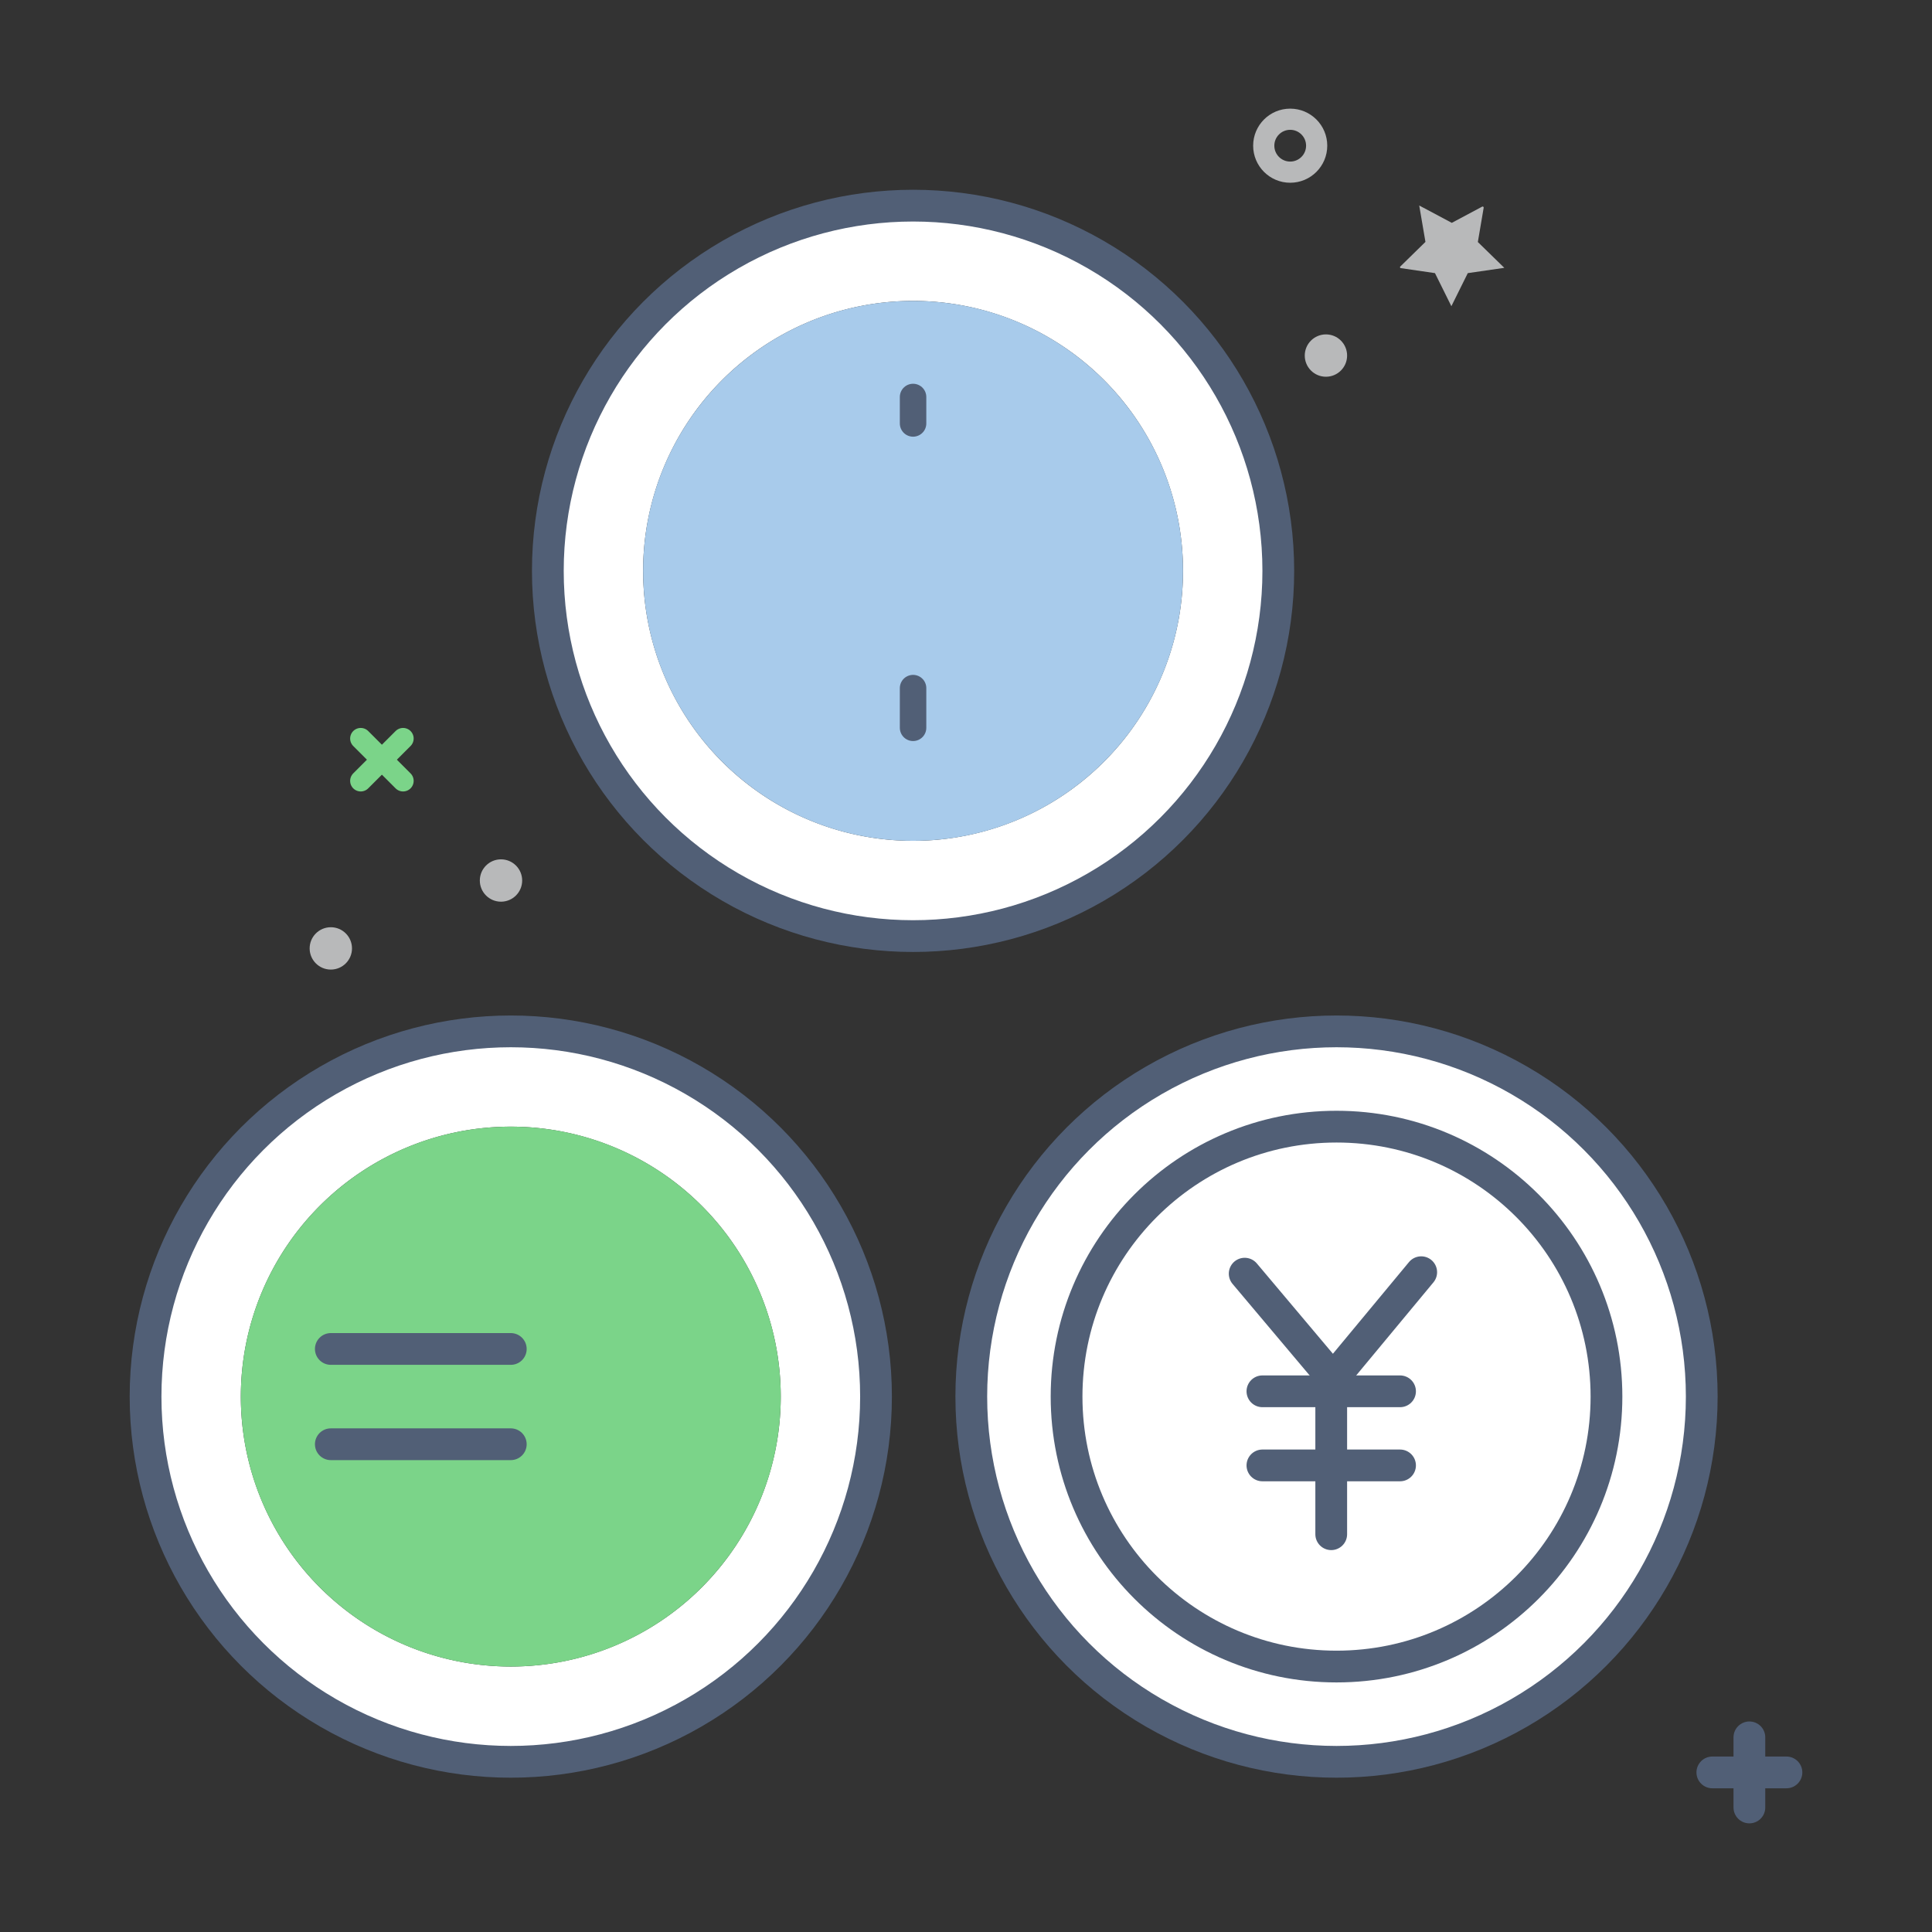 <?xml version="1.0" encoding="UTF-8" standalone="yes"?>
<svg width="800px" height="800px" viewBox="0 0 146 146" xmlns="http://www.w3.org/2000/svg">
  <rect x="0" y="0" width="146" height="146" fill="#333333" stroke="none"/>
  <title>001-business</title>
  <rect x="0.5" y="0.5" width="145" height="145" fill="none"/>
  <path d="M101,77.94a27.6,27.6,0,1,1-27.6,27.6A27.6,27.6,0,0,1,101,77.94Zm20.4,27.6a20.4,20.4,0,1,0-20.4,20.4A20.4,20.4,0,0,0,121.4,105.54Z" fill="#ffffff"/>
  <path d="M69,15.54a27.6,27.6,0,1,1-27.6,27.6A27.6,27.6,0,0,1,69,15.54Zm20.4,27.6A20.4,20.4,0,1,0,69,63.54,20.4,20.4,0,0,0,89.4,43.14Z" fill="#ffffff"/>
  <path d="M38.6,77.94A27.6,27.6,0,1,1,11,105.54,27.6,27.6,0,0,1,38.6,77.94ZM59,105.54a20.4,20.4,0,1,0-20.4,20.4A20.4,20.4,0,0,0,59,105.54Z" fill="#ffffff"/>
  <path d="M47.86,113.26a11.6,11.6,0,1,1-.34-16.06" fill="none" stroke="#515f76" stroke-linecap="round" stroke-miterlimit="10" stroke-width="2.4"/>
  <path d="M69.2,42.74c2.87,0,5.2,2.06,5.2,4.6s-2.33,4.6-5.2,4.6S64,49.88,64,47.34" fill="none" stroke="#515f76" stroke-linecap="round" stroke-miterlimit="10" stroke-width="2.4"/>
  <path d="M74.4,38.14c0-2.54-2.33-4.6-5.2-4.6S64,35.6,64,38.14s2.33,4.6,5.2,4.6" fill="none" stroke="#515f76" stroke-linecap="round" stroke-miterlimit="10" stroke-width="2.4"/>
  <path d="M109.71,16.84L112,15.62a0.08,0.08,0,0,1,.12.08l-0.44,2.59,2,1.95-2.76.4-1.24,2.5-1.24-2.5-2.6-.38a0.08,0.08,0,0,1,0-.14l1.88-1.84-0.47-2.75Z" fill="#b8b9ba"/>
  <circle cx="101" cy="105.54" r="20.4" fill="#ffffff"/>
  <circle cx="69" cy="43.14" r="20.4" fill="#a8cbeb"/>
  <circle cx="69" cy="43.14" r="27.6" fill="none" stroke="#515f76" stroke-miterlimit="10" stroke-width="2.4"/>
  <circle cx="101" cy="105.54" r="27.6" fill="none" stroke="#515f76" stroke-miterlimit="10" stroke-width="2.4"/>
  <circle cx="101" cy="105.54" r="20.4" fill="none" stroke="#515f76" stroke-miterlimit="10" stroke-width="2.4"/>
  <circle cx="38.6" cy="105.54" r="20.4" fill="#7bd489"/>
  <circle cx="38.6" cy="105.54" r="27.6" fill="none" stroke="#515f76" stroke-miterlimit="10" stroke-width="2.4"/>
  <circle cx="97.5" cy="11.01" r="2" fill="none" stroke="#b8b9ba" stroke-linecap="round" stroke-miterlimit="10" stroke-width="1.6"/>
  <circle cx="100.2" cy="26.87" r="1.6" fill="#b8b9ba"/>
  <circle cx="37.86" cy="66.54" r="1.6" fill="#b8b9ba"/>
  <circle cx="25" cy="71.67" r="1.6" fill="#b8b9ba"/>
  <polyline points="100.6 103.94 100.6 105.14 100.6 110.74 100.6 115.94" fill="none" stroke="#515f76" stroke-linecap="round" stroke-miterlimit="10" stroke-width="2.4"/>
  <polyline points="107.4 96.14 101.26 103.54 100.2 103.54 94.06 96.25" fill="none" stroke="#515f76" stroke-linecap="round" stroke-miterlimit="10" stroke-width="2.4"/>
  <polyline points="95.4 105.14 100.6 105.14 105.8 105.14" fill="none" stroke="#515f76" stroke-linecap="round" stroke-miterlimit="10" stroke-width="2.4"/>
  <polyline points="95.4 110.74 100.6 110.74 105.8 110.74" fill="none" stroke="#515f76" stroke-linecap="round" stroke-miterlimit="10" stroke-width="2.4"/>
  <polyline points="25 101.94 28.39 101.94 38.6 101.94" fill="none" stroke="#515f76" stroke-linecap="round" stroke-miterlimit="10" stroke-width="2.4"/>
  <polyline points="25 109.14 28.48 109.14 38.6 109.14" fill="none" stroke="#515f76" stroke-linecap="round" stroke-miterlimit="10" stroke-width="2.4"/>
  <line x1="69" y1="30" x2="69" y2="32" fill="none" stroke="#515f76" stroke-linecap="round" stroke-miterlimit="10" stroke-width="2"/>
  <line x1="69" y1="52" x2="69" y2="55" fill="none" stroke="#515f76" stroke-linecap="round" stroke-miterlimit="10" stroke-width="2"/>
  <line x1="27.26" y1="55.81" x2="30.46" y2="59.01" fill="none" stroke="#7bd489" stroke-linecap="round" stroke-miterlimit="10" stroke-width="1.6"/>
  <line x1="30.46" y1="55.81" x2="27.26" y2="59.01" fill="none" stroke="#7bd489" stroke-linecap="round" stroke-miterlimit="10" stroke-width="1.6"/>
  <line x1="132.2" y1="131.29" x2="132.2" y2="136.59" fill="none" stroke="#515f76" stroke-linecap="round" stroke-miterlimit="10" stroke-width="2.4"/>
  <line x1="135" y1="133.94" x2="129.4" y2="133.94" fill="none" stroke="#515f76" stroke-linecap="round" stroke-miterlimit="10" stroke-width="2.4"/>
</svg>